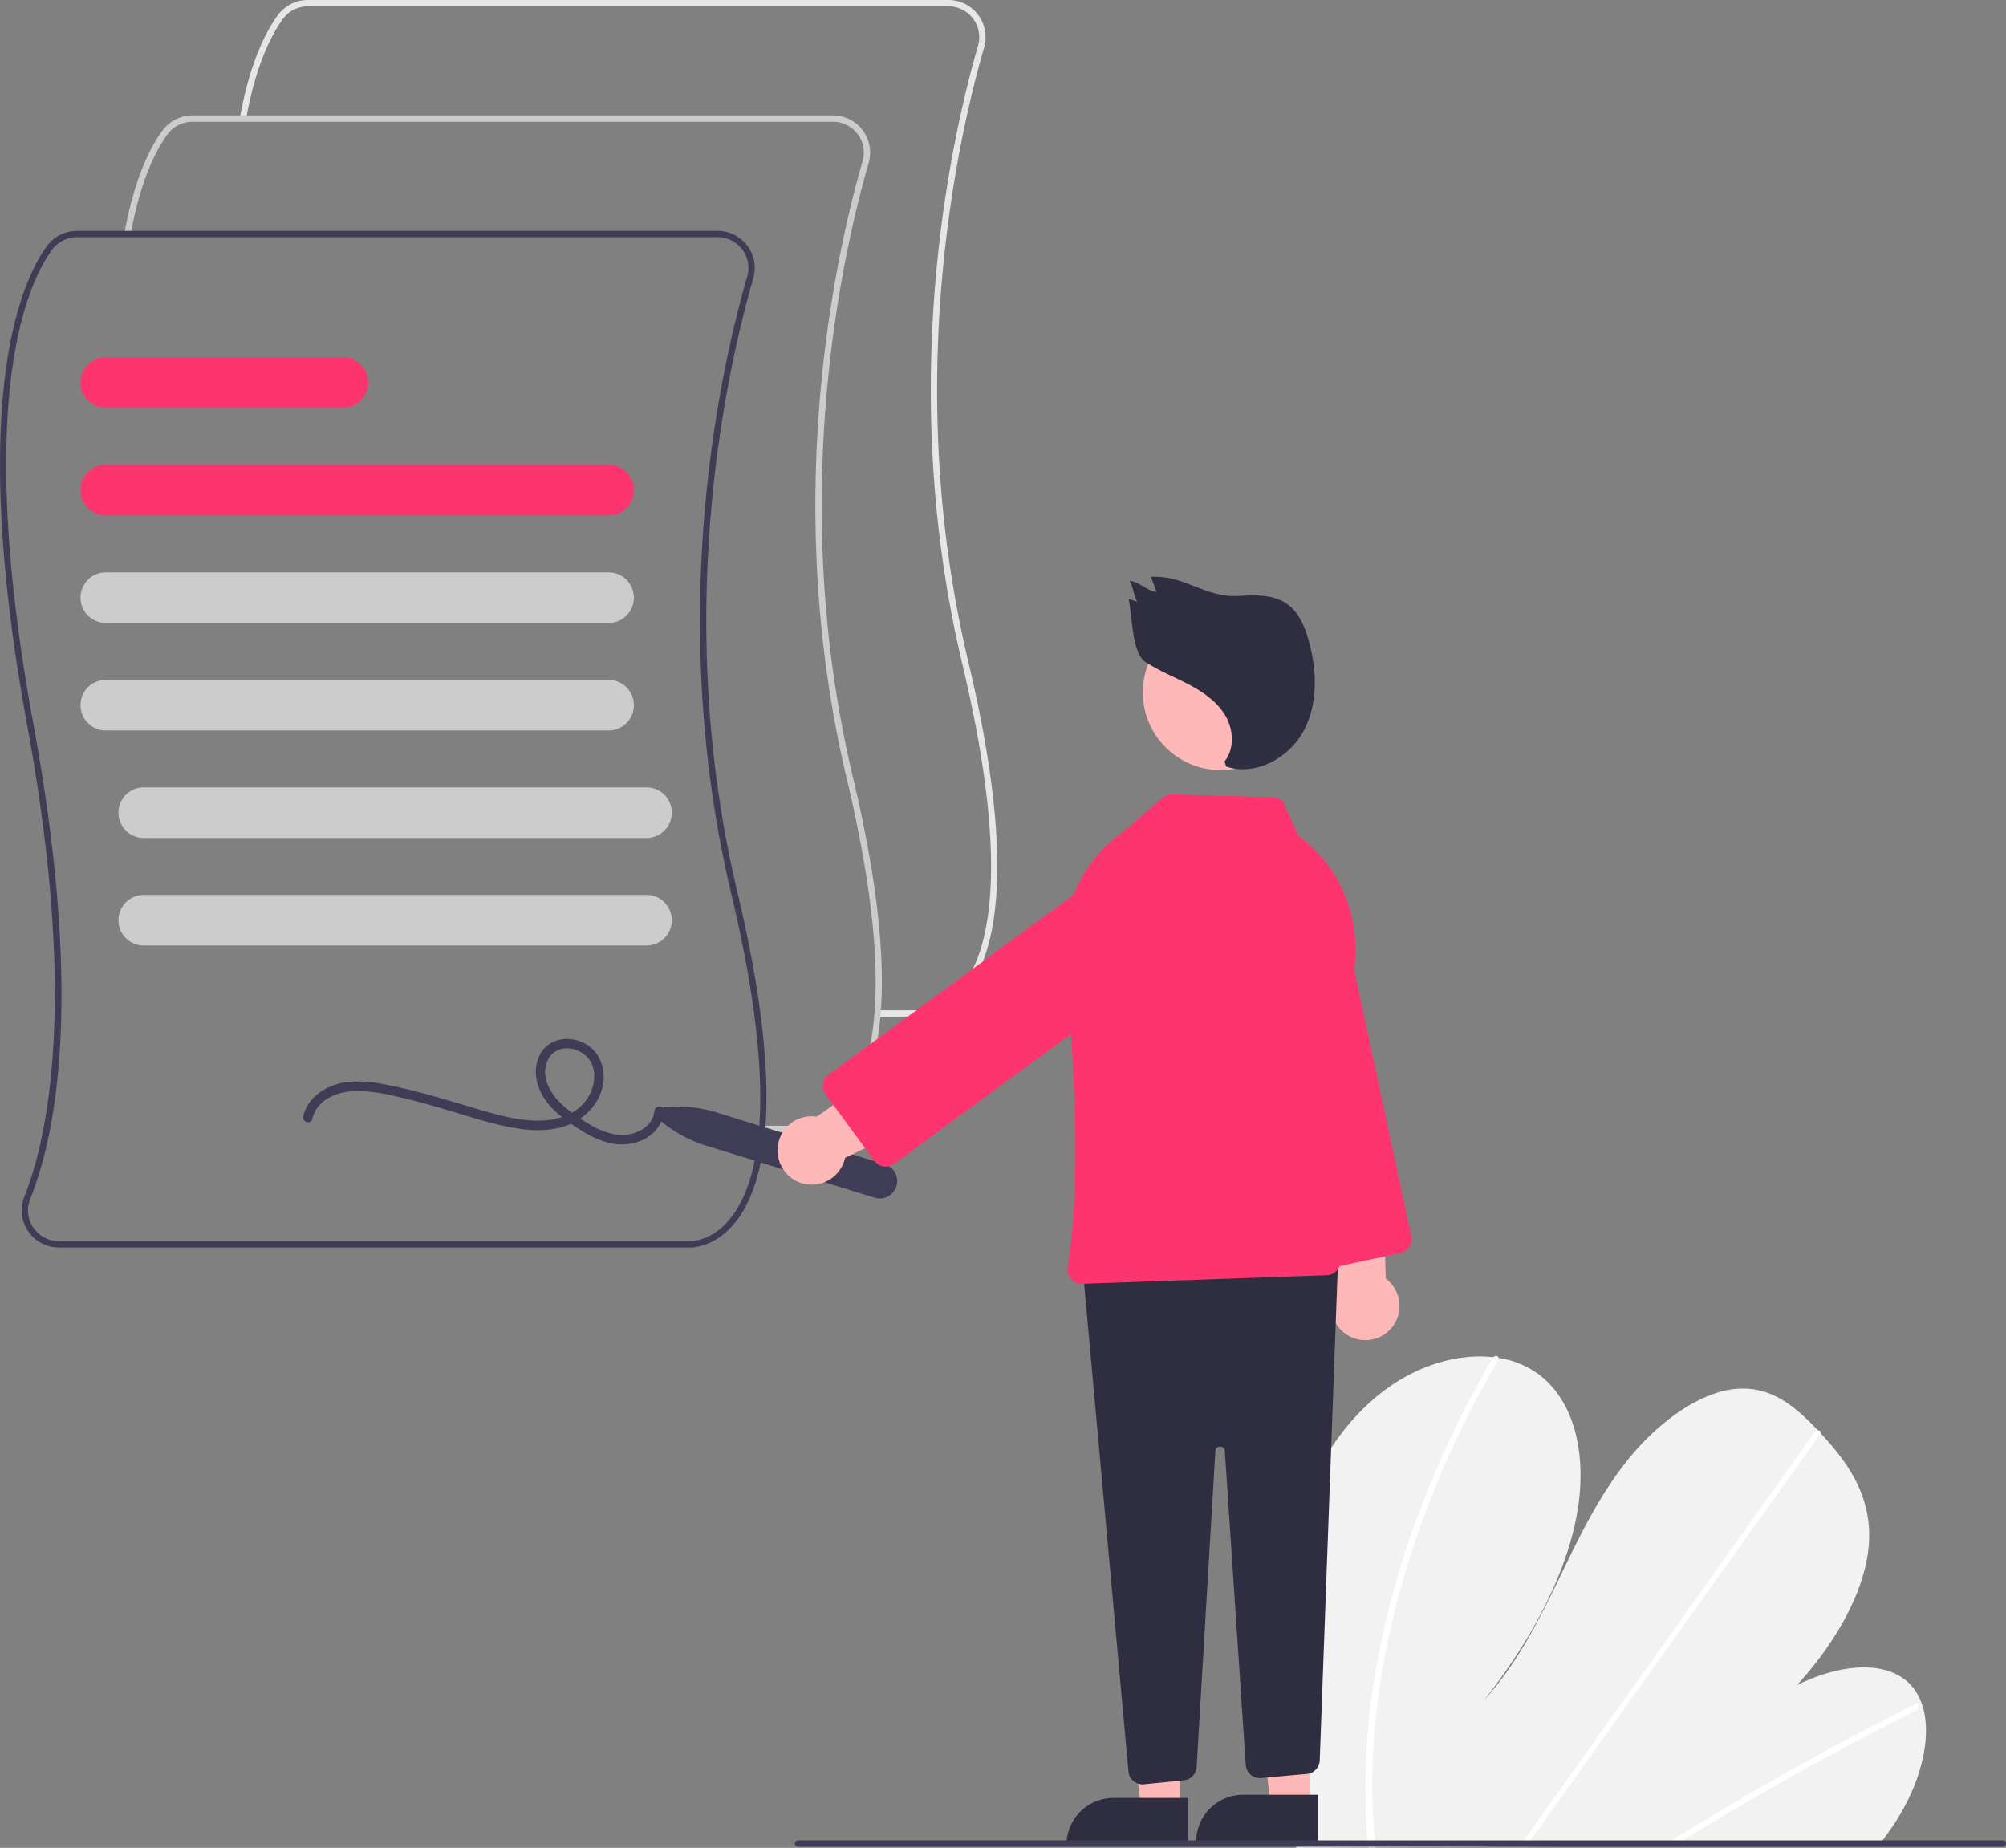 <svg width="634.387" height="584.35" xmlns="http://www.w3.org/2000/svg">
 <rect width="100%" height="100%" fill="#808080" stroke="none"/>
 <g>
  <title>background</title>
  <rect fill="none" id="canvas_background" height="586.35" width="636.387" y="-1" x="-1"/>
 </g>

 <g>
  <title>Layer 1</title>
  <path id="svg_1" fill="#e6e6e6" d="m291.294,321.502c-0.113,0 -0.185,-0.003 -0.209,-0.004l-13.564,0.001l0,-2l13.613,0c0.315,0.011 6.746,0.193 12.671,-6.997c8.83,-10.715 16.081,-37.24 0.481,-102.756c-20.975,-88.096 -3.481,-165.923 5.014,-195.295a9.752,9.752 0 0 0 -9.383,-12.452l-202.575,0a9.796,9.796 0 0 0 -7.9,4.021c-3.599,4.95 -8.537,14.46 -11.627,31.655l-1.968,-0.354c3.157,-17.569 8.256,-27.358 11.978,-32.478a11.801,11.801 0 0 1 9.517,-4.845l202.575,0a11.753,11.753 0 0 1 11.304,15.007c-8.451,29.22 -25.855,106.644 -4.989,194.277c15.818,66.438 8.214,93.537 -0.951,104.572c-6.045,7.278 -12.705,7.646 -13.987,7.646z"/>
  <path id="svg_2" fill="#ccc" d="m254.794,358.002c-0.113,0 -0.185,-0.003 -0.209,-0.004l-13.564,0.001l0,-2l13.613,0c0.317,0.01 6.746,0.193 12.671,-6.997c8.83,-10.715 16.081,-37.24 0.481,-102.756c-20.975,-88.096 -3.481,-165.923 5.014,-195.295a9.752,9.752 0 0 0 -9.383,-12.452l-202.575,0a9.796,9.796 0 0 0 -7.9,4.021c-3.599,4.95 -8.537,14.46 -11.627,31.655l-1.968,-0.354c3.157,-17.569 8.256,-27.358 11.978,-32.478a11.801,11.801 0 0 1 9.517,-4.845l202.575,0a11.753,11.753 0 0 1 11.304,15.007c-8.451,29.22 -25.855,106.644 -4.989,194.277c15.818,66.438 8.214,93.537 -0.951,104.572c-6.045,7.278 -12.705,7.646 -13.987,7.646z"/>
  <path id="svg_3" fill="#3f3d56" d="m218.294,394.502c-0.113,0 -0.185,-0.003 -0.209,-0.004l-199.453,0.001a11.75,11.75 0 0 1 -10.928,-16.102c7.237,-18.081 16.981,-61.459 0.932,-148.839c-18.951,-103.18 -1.985,-140.47 6.189,-151.713a11.801,11.801 0 0 1 9.518,-4.845l202.575,0a11.753,11.753 0 0 1 11.304,15.007c-8.451,29.22 -25.855,106.644 -4.989,194.277c15.818,66.438 8.214,93.537 -0.951,104.572c-6.045,7.278 -12.705,7.646 -13.987,7.646zm-193.953,-319.502a9.796,9.796 0 0 0 -7.9,4.021c-8.023,11.035 -24.651,47.757 -5.84,150.176c15.332,83.474 7.896,127.614 -1.042,149.944a9.587,9.587 0 0 0 0.977,9.064a9.763,9.763 0 0 0 8.095,4.294l199.502,0c0.315,0.015 6.746,0.193 12.671,-6.997c8.83,-10.715 16.081,-37.24 0.481,-102.756c-20.975,-88.096 -3.481,-165.923 5.014,-195.295a9.752,9.752 0 0 0 -9.383,-12.452l-202.575,0z"/>
  <path id="svg_4" fill="#fe346e" d="m192.461,163l-159,0a8,8 0 1 1 0,-16l159,0a8,8 0 0 1 0,16z"/>
  <path id="svg_5" fill="#ccc" d="m192.461,197l-159,0a8,8 0 1 1 0,-16l159,0a8,8 0 0 1 0,16z"/>
  <path id="svg_6" fill="#ccc" d="m192.461,231l-159,0a8,8 0 1 1 0,-16l159,0a8,8 0 0 1 0,16z"/>
  <path id="svg_7" fill="#ccc" d="m204.461,265l-159,0a8,8 0 1 1 0,-16l159,0a8,8 0 0 1 0,16z"/>
  <path id="svg_8" fill="#ccc" d="m204.461,299l-159,0a8,8 0 1 1 0,-16l159,0a8,8 0 0 1 0,16z"/>
  <path id="svg_9" fill="#fe346e" d="m108.461,129l-75,0a8,8 0 1 1 0,-16l75,0a8,8 0 0 1 0,16z"/>
  <path id="svg_10" fill="#3f3d56" d="m98.777,353.822c1.614,-6.835 9.198,-9.075 15.398,-8.825a65.728,65.728 0 0 1 11.611,1.837c3.984,0.891 7.929,1.947 11.855,3.066c7.198,2.053 14.323,4.536 21.64,6.141c6.091,1.336 12.711,2.12 18.786,0.275c5.839,-1.773 10.793,-6.126 12.382,-12.145c1.497,-5.672 -0.558,-11.873 -6.054,-14.465c-5.012,-2.364 -11.342,-1.162 -13.827,4.184c-2.801,6.027 -0.002,12.599 4.432,16.96a49.668,49.668 0 0 0 8.238,6.257a30.676,30.676 0 0 0 9.864,4.418c5.785,1.236 12.676,-0.585 15.66,-6.112a10.329,10.329 0 0 0 1.172,-4.037c0.177,-1.922 -2.825,-1.91 -3,0c-0.506,5.503 -6.951,8.081 -11.77,7.477a23.924,23.924 0 0 1 -9.125,-3.542a53.472,53.472 0 0 1 -7.558,-5.333c-4.088,-3.538 -7.92,-9.359 -5.174,-14.879c2.236,-4.495 8.063,-4.45 11.608,-1.551c4.293,3.511 3.527,9.883 0.696,14.052c-3.135,4.616 -8.817,6.551 -14.174,6.76c-5.821,0.227 -11.593,-1.109 -17.157,-2.689c-6.913,-1.963 -13.756,-4.16 -20.702,-6.008c-3.943,-1.049 -7.917,-1.996 -11.931,-2.733a39.377,39.377 0 0 0 -11.57,-0.801c-6.26,0.723 -12.65,4.367 -14.191,10.894c-0.443,1.877 2.449,2.679 2.893,0.798l-0,-0z"/>
  <path id="svg_11" fill="#f2f2f2" d="m405.276,523.44a458.031,458.031 0 0 0 4.318,58.855c0.095,0.685 0.198,1.37 0.293,2.055l184.402,-1.03c0.541,-0.68 1.074,-1.369 1.591,-2.065c1.722,-2.306 3.335,-4.677 4.816,-7.13c7.12,-11.817 10.379,-25.653 7.113,-35.199l-0.059,-0.148a16.75,16.75 0 0 0 -3.269,-5.681c-7.447,-8.383 -22.504,-6.985 -36.168,-0.219c12.256,-13.415 22.014,-30.343 22.756,-45.453c0.727,-14.738 -6.98,-25.267 -15.338,-34.214c-0.274,-0.296 -0.548,-0.583 -0.823,-0.871c-0.133,-0.148 -0.274,-0.288 -0.407,-0.435c-6.522,-6.819 -14.125,-13.54 -25.129,-12.727c-12.069,0.893 -25.451,11.003 -34.833,22.783c-9.383,11.772 -15.617,25.145 -21.937,38.197c-6.328,13.043 -13.174,26.42 -23.328,37.569c13.753,-17.396 24.842,-37.189 28.938,-56.439s0.491,-37.738 -11.766,-46.804a28.669,28.669 0 0 0 -12.558,-5.067c-0.529,-0.088 -1.066,-0.159 -1.612,-0.222c-11.347,-1.291 -24.895,2.633 -36.422,12.014c-12.694,10.329 -21.495,25.641 -25.874,40.176c-4.379,14.536 -4.845,28.529 -4.704,42.057z"/>
  <path id="svg_12" fill="#fff" d="m525.923,583.701l3.526,-0.02q1.679,-1.05 3.375,-2.075c0.7,-0.442 1.407,-0.867 2.116,-1.3q17.544,-10.715 35.308,-20.556q17.748,-9.849 35.674,-18.79a1.478,1.478 0 0 0 0.85,-1.69a0.426,0.426 0 0 0 -0.059,-0.124c-0.167,-0.313 -0.539,-0.443 -1.083,-0.176c-1.466,0.735 -2.94,1.47 -4.406,2.222q-17.975,9.094 -35.796,19.097q-17.808,9.998 -35.414,20.879c-0.247,0.15 -0.494,0.308 -0.741,0.458c-1.119,0.692 -2.23,1.383 -3.35,2.075z"/>
  <path id="svg_13" fill="#fff" d="m480.458,583.955l2.18,-0.012c0.492,-0.688 0.975,-1.376 1.467,-2.065q17.332,-24.304 34.656,-48.608q28.371,-39.79 56.724,-79.579a1.404,1.404 0 0 0 0.245,-0.48c0.162,-0.587 -0.27,-0.932 -0.823,-0.871a1.656,1.656 0 0 0 -1.152,0.733q-15.906,22.314 -31.804,44.611q-28.223,39.591 -56.438,79.173c-1.196,1.675 -2.393,3.358 -3.589,5.033c-0.492,0.688 -0.984,1.377 -1.467,2.065z"/>
  <path id="svg_14" fill="#fff" d="m431.882,571.293c0.111,3.675 0.354,7.291 0.672,10.873q0.092,1.028 0.185,2.055l2.288,-0.013c-0.07,-0.685 -0.14,-1.37 -0.201,-2.055c-0.483,-5.176 -0.826,-10.41 -0.873,-15.786a220.23,220.23 0 0 1 4.336,-44.392a276.397,276.397 0 0 1 13.428,-46.119a316.724,316.724 0 0 1 21.97,-45.63a1.219,1.219 0 0 0 0.202,-0.81c-0.094,-0.652 -0.963,-0.845 -1.612,-0.222a1.894,1.894 0 0 0 -0.328,0.415q-1.583,2.722 -3.108,5.46a316.505,316.505 0 0 0 -21.028,45.79a275.09,275.09 0 0 0 -12.518,46.189a217.271,217.271 0 0 0 -3.412,44.246z"/>
  <path id="svg_15" fill="#3f3d56" d="m209.005,354.533a2.5,2.5 0 0 1 1.362,-4.41a41.289,41.289 0 0 1 16.193,1.66l53.315,16.466a5.5,5.5 0 0 1 -3.246,10.51l-53.315,-16.466a41.292,41.292 0 0 1 -14.309,-7.76z"/>
  <path id="svg_16" fill="#ffb8b8" d="m427.552,422.932a10.743,10.743 0 0 1 -4.868,-15.737l-9.139,-47.792l23.291,-1.816l1.406,46.747a10.801,10.801 0 0 1 -10.691,18.597z"/>
  <path id="svg_17" fill="#fe346e" d="m412.108,398.267l-23.723,-110.482a17.5,17.5 0 1 1 34.22,-7.347l23.723,110.481a4.506,4.506 0 0 1 -3.455,5.345l-25.421,5.458a4.498,4.498 0 0 1 -5.344,-3.455z"/>
  <polygon id="svg_18" fill="#ffb8b8" points="373.17 572.064 360.911 572.064 355.078 524.776 373.173 524.777 373.17 572.064"/>
  <path id="svg_19" fill="#2f2e41" d="m352.154,568.561l23.644,0a0,0 0 0 1 0,0l0,14.887a0,0 0 0 1 0,0l-38.531,0a0,0 0 0 1 0,0l0,0a14.887,14.887 0 0 1 14.887,-14.887z"/>
  <polygon id="svg_20" fill="#ffb8b8" points="414.17 571.064 401.911 571.064 396.078 523.776 414.173 523.777 414.17 571.064"/>
  <path id="svg_21" fill="#2f2e41" d="m393.154,567.561l23.644,0a0,0 0 0 1 0,0l0,14.887a0,0 0 0 1 0,0l-38.531,0a0,0 0 0 1 0,0l0,0a14.887,14.887 0 0 1 14.887,-14.887z"/>
  <path id="svg_22" fill="#2f2e41" d="m358.482,563.243a4.469,4.469 0 0 1 -1.616,-3.062l-14.253,-156.779a4.501,4.501 0 0 1 4.313,-4.904l71.48,-2.681a4.502,4.502 0 0 1 4.666,4.662l-5.714,156.177a4.508,4.508 0 0 1 -4.09,4.316l-14.413,1.311a4.5,4.5 0 0 1 -4.897,-4.183l-6.614,-99.217a1.436,1.436 0 0 0 -1.496,-1.399l-0.006,0a1.437,1.437 0 0 0 -1.492,1.411l-5.919,99.886a4.479,4.479 0 0 1 -4.044,4.211l-12.591,1.26a4.47,4.47 0 0 1 -3.313,-1.008l-0,0z"/>
  <circle id="svg_23" fill="#ffb8b8" r="24.561" cy="218.962" cx="385.977"/>
  <path id="svg_24" fill="#fe346e" d="m338.679,404.463a4.462,4.462 0 0 1 -1.053,-3.679c4.534,-27.562 1.979,-68.074 -0.964,-97.207a44.201,44.201 0 0 1 18.241,-40.302l12.827,-10.994a4.57,4.57 0 0 1 3.057,-1.082l31.866,0.91a4.483,4.483 0 0 1 3.053,1.317l4.924,10.904l0.051,0.037a44.07,44.07 0 0 1 17.915,37.69l-4.69,96.937a4.524,4.524 0 0 1 -4.347,4.28l-77.347,2.718c-0.05,0.001 -0.1,0.002 -0.149,0.002a4.489,4.489 0 0 1 -3.384,-1.532z"/>
  <path id="svg_25" fill="#ffb8b8" d="m245.903,364.012a10.743,10.743 0 0 1 12.366,-10.883l39.865,-27.898l11.19,20.508l-42.077,20.416a10.801,10.801 0 0 1 -21.344,-2.143l0,0z"/>
  <path id="svg_26" fill="#fe346e" d="m279.452,368.861a4.473,4.473 0 0 1 -2.945,-1.785l-15.385,-20.96a4.506,4.506 0 0 1 0.965,-6.291l91.095,-66.863a17.5,17.5 0 0 1 20.71,28.216l-91.095,66.863a4.469,4.469 0 0 1 -2.653,0.873a4.602,4.602 0 0 1 -0.692,-0.053z"/>
  <path id="svg_27" fill="#2f2e41" d="m387.234,240.827c3.257,-3.994 2.901,-10.077 0.286,-14.518s-7.052,-7.5 -11.618,-9.889s-9.417,-4.268 -13.714,-7.113s-4.11,-14.887 -5.254,-19.912l2.729,0.909c-1.049,-1.342 -1.385,-5.307 -2.434,-6.649c3.084,0.305 5.455,3.232 8.538,3.537l-1.779,-4.776c10.574,-0.652 17.149,6.696 27.723,6.044c5.239,-0.323 10.929,-0.527 15.236,2.473c3.743,2.607 5.637,7.12 6.881,11.509c2.669,9.423 3.084,19.979 -1.526,28.62s-15.237,14.464 -24.52,11.344l-0.547,-1.579z"/>
  <path id="svg_28" fill="#3f3d56" d="m252.387,584l381,0a1,1 0 0 0 0,-2l-381,0a1,1 0 0 0 0,2z"/>
 </g>
</svg>
